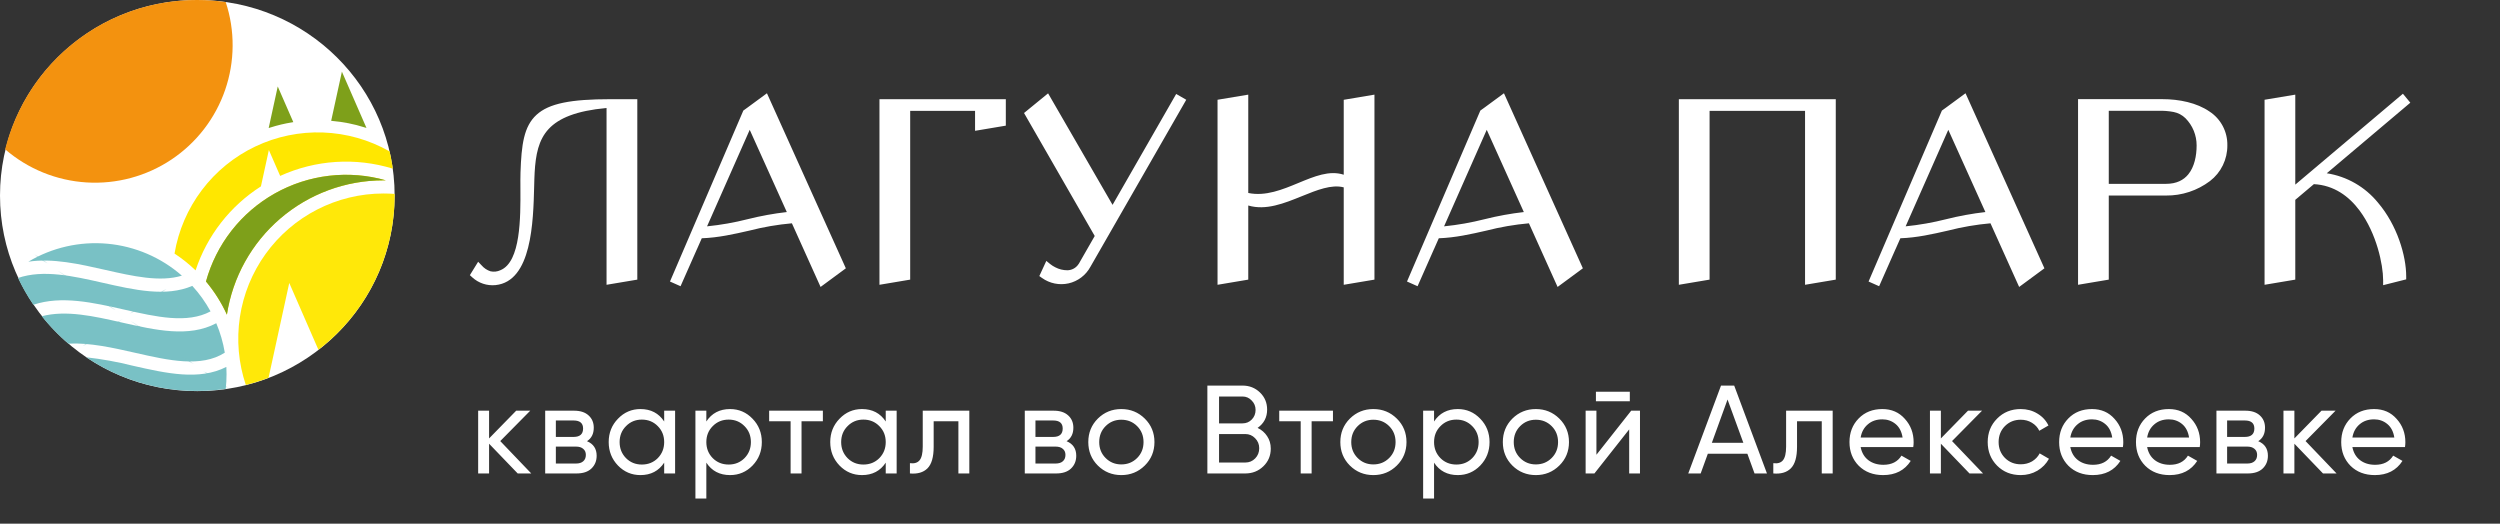 <svg width="697" height="146" viewBox="0 0 697 146" fill="none" xmlns="http://www.w3.org/2000/svg">
<rect x="0" y="0" width="697" height="146" fill="#333333" stroke="none"/>
<path d="M55.012 109.043C85.395 109.043 110.024 84.633 110.024 54.522C110.024 24.41 85.395 0 55.012 0C24.63 0 0 24.41 0 54.522C0 84.633 24.63 109.043 55.012 109.043Z" fill="white"/>
<path fill-rule="evenodd" clip-rule="evenodd" d="M62.931 0.572C65.557 8.538 65.499 17.145 62.766 25.075C60.033 33.005 54.775 39.821 47.798 44.479C40.821 49.137 32.509 51.38 24.135 50.865C15.761 50.35 7.787 47.105 1.434 41.627C4.417 29.706 11.309 19.128 21.01 11.583C30.712 4.037 42.662 -0.041 54.954 0C57.623 0.001 60.289 0.192 62.931 0.572Z" fill="#F3920F"/>
<path fill-rule="evenodd" clip-rule="evenodd" d="M92.676 33.43L95.413 20.889L101.664 35.214C98.738 34.308 95.726 33.71 92.676 33.43Z" fill="#7EA01A" stroke="#7EA01A" stroke-width="0.567" stroke-miterlimit="22.926"/>
<path fill-rule="evenodd" clip-rule="evenodd" d="M75.289 35.278L77.526 25.025L81.368 33.828C79.31 34.167 77.278 34.651 75.289 35.278Z" fill="#7EA01A" stroke="#7EA01A" stroke-width="0.567" stroke-miterlimit="22.926"/>
<path fill-rule="evenodd" clip-rule="evenodd" d="M108.616 42.209C109.241 44.895 109.66 47.626 109.868 50.377L109.864 50.376C109.779 49.248 109.659 48.129 109.506 47.02C99.145 43.832 87.976 44.552 78.111 49.044L74.959 41.821L72.745 51.965C64.159 57.443 57.725 65.712 54.526 75.379C52.72 73.638 50.755 72.07 48.658 70.693C49.736 64.268 52.349 58.198 56.276 52.999C60.202 47.799 65.326 43.624 71.211 40.828C77.097 38.032 83.571 36.697 90.083 36.938C96.595 37.178 102.952 38.986 108.616 42.209ZM109.897 50.779C109.973 51.88 110.015 52.99 110.023 54.108C110.02 53.733 110.012 53.36 110 52.987L110 52.964L110 52.958L109.999 52.928L109.998 52.906C109.979 52.194 109.945 51.485 109.897 50.779ZM57.424 78.48C59.782 81.284 61.745 84.397 63.26 87.732C64.858 77.306 70.138 67.798 78.142 60.927C86.147 54.057 96.347 50.279 106.897 50.278C107.134 50.278 107.37 50.279 107.606 50.283C102.46 48.813 97.072 48.377 91.756 49.001C86.439 49.625 81.299 51.296 76.633 53.918C71.967 56.54 67.866 60.061 64.569 64.277C61.272 68.493 58.843 73.32 57.424 78.48Z" fill="#FFE700"/>
<path fill-rule="evenodd" clip-rule="evenodd" d="M109.745 49.026L109.749 49.027C109.794 49.476 109.834 49.926 109.868 50.378L109.864 50.377C109.83 49.925 109.79 49.475 109.745 49.026ZM109.916 51.064C109.982 52.115 110.018 53.175 110.024 54.242C110.021 53.834 110.014 53.428 110.001 53.023L110.001 53.011L110 52.98L110 52.965L109.999 52.948C109.982 52.317 109.954 51.689 109.916 51.064ZM57.424 78.481C58.846 73.323 61.276 68.497 64.573 64.282C67.871 60.068 71.971 56.548 76.637 53.926C81.303 51.304 86.442 49.633 91.757 49.008C97.073 48.383 102.46 48.817 107.606 50.284C107.37 50.281 107.134 50.279 106.897 50.279C96.347 50.28 86.147 54.058 78.142 60.928C70.138 67.799 64.858 77.307 63.26 87.733C61.745 84.398 59.781 81.285 57.424 78.481Z" fill="#7EA01A"/>
<path fill-rule="evenodd" clip-rule="evenodd" d="M110.004 53.098L110.004 53.099V53.116L110.004 53.082L110.004 53.098ZM110.008 53.232V53.242L110.008 53.25L110.009 53.265V53.269L110.009 53.284V53.289L110.01 53.302V53.307L110.01 53.312L110.01 53.319V53.326L110.011 53.336V53.337L110.011 53.345L110.011 53.354L110.011 53.36V53.364L110.011 53.372L110.012 53.383L110.012 53.389L110.012 53.402L110.012 53.407L110.012 53.421L110.013 53.424L110.013 53.431V53.44L110.013 53.442L110.013 53.455L110.013 53.459L110.014 53.477V53.479L110.014 53.494V53.502L110.015 53.512V53.516L110.015 53.526V53.535L110.015 53.547V53.554L110.016 53.564V53.573L110.016 53.593L110.008 53.232ZM110.02 53.802L110.005 53.123L110.004 53.116C110.012 53.432 110.017 53.748 110.02 54.065C108.989 53.986 107.949 53.947 106.898 53.946C100.475 53.951 94.146 55.483 88.432 58.415C82.719 61.347 77.784 65.596 74.037 70.811C70.289 76.025 67.836 82.056 66.879 88.406C65.923 94.755 66.49 101.241 68.535 107.328C70.687 106.787 72.804 106.116 74.875 105.321L80.644 78.885L88.773 97.513C95.379 92.455 100.732 85.944 104.418 78.485C108.103 71.027 110.022 62.82 110.025 54.501L110.025 54.241L110.024 54.239V54.222L110.024 54.191V54.184L110.024 54.167V54.146L110.024 54.144V54.127L110.023 54.12V54.108L110.023 54.096V54.088L110.023 54.073V54.056L110.023 54.05V54.038L110.023 54.031V54.02L110.022 54.012V54.003L110.022 54.001V53.985L110.022 53.977V53.968L110.022 53.955V53.95L110.022 53.936V53.932L110.021 53.93V53.915L110.021 53.906V53.897L110.021 53.882V53.879L110.021 53.862V53.858L110.02 53.845V53.84L110.02 53.835V53.827L110.02 53.821L110.02 53.811V53.802ZM110.003 53.059L110.003 53.048L110.003 53.052V53.059ZM110.002 53.032V53.022L110.002 53.022L110.002 53.032Z" fill="#FFE809"/>
<path fill-rule="evenodd" clip-rule="evenodd" d="M64.809 108.127L64.809 108.13C61.556 108.711 58.258 109.003 54.954 109.002C43.948 109.023 33.188 105.755 24.055 99.616C28.408 100.102 32.722 100.882 36.97 101.951C46.353 104.08 55.539 106.163 63.107 102.293C63.144 102.963 63.162 103.639 63.162 104.319C63.163 105.693 63.086 107.065 62.933 108.431C63.562 108.34 64.188 108.239 64.809 108.127ZM19.031 95.805C25.051 95.497 31.456 96.949 37.772 98.382C47.037 100.484 56.094 102.539 62.672 98.323C62.207 95.502 61.409 92.746 60.296 90.113C52.681 94.161 43.394 92.055 33.907 89.903C26.23 88.161 18.41 86.388 11.652 88.168C13.86 90.945 16.331 93.503 19.031 95.805ZM9.295 84.971C7.675 82.598 6.245 80.1 5.02 77.501C12.072 75.08 20.423 76.973 28.612 78.831C37.532 80.855 46.276 82.838 53.618 79.703C55.589 81.862 57.295 84.248 58.699 86.811C52.209 90.304 43.553 88.341 34.709 86.334C25.992 84.357 17.106 82.343 9.295 84.971ZM7.897 72.964C14.701 71.926 22.117 73.607 29.414 75.263C37.085 77.003 44.615 78.711 50.711 76.855C44.902 71.766 37.629 68.648 29.937 67.949C22.245 67.25 14.529 69.005 7.897 72.964Z" fill="#79C1C5"/>
<mask id="mask0_230_580" style="mask-type:luminance" maskUnits="userSpaceOnUse" x="5" y="67" width="60" height="43">
<path d="M64.809 108.127L64.809 108.13C61.556 108.711 58.258 109.003 54.954 109.002C43.948 109.023 33.188 105.755 24.055 99.616C28.408 100.102 32.722 100.882 36.97 101.951C46.353 104.08 55.539 106.163 63.107 102.293C63.144 102.963 63.162 103.639 63.162 104.319C63.163 105.693 63.086 107.065 62.933 108.431C63.562 108.34 64.188 108.239 64.809 108.127ZM19.031 95.805C25.051 95.497 31.456 96.949 37.772 98.382C47.037 100.484 56.094 102.539 62.672 98.323C62.207 95.502 61.409 92.746 60.296 90.113C52.681 94.161 43.394 92.055 33.907 89.903C26.23 88.161 18.41 86.388 11.652 88.168C13.86 90.945 16.331 93.503 19.031 95.805ZM9.295 84.971C7.675 82.598 6.245 80.1 5.02 77.501C12.072 75.08 20.423 76.973 28.612 78.831C37.532 80.855 46.276 82.838 53.618 79.703C55.589 81.862 57.295 84.248 58.699 86.811C52.209 90.304 43.553 88.341 34.709 86.334C25.992 84.357 17.106 82.343 9.295 84.971ZM7.897 72.964C14.701 71.926 22.117 73.607 29.414 75.263C37.085 77.003 44.615 78.711 50.711 76.855C44.902 71.766 37.629 68.648 29.937 67.949C22.245 67.25 14.529 69.005 7.897 72.964Z" fill="white"/>
</mask>
<g mask="url(#mask0_230_580)">
<path d="M5.02 67.799L64.809 109.002M64.809 67.799L5.02 109.002" stroke="#79C1C5" stroke-width="0.216" stroke-miterlimit="22.926"/>
</g>
<path fill-rule="evenodd" clip-rule="evenodd" d="M149.579 32.009C153.051 28.827 159.134 27.653 170.19 27.653H177.682V77.959L169.105 79.398V30.111C160.657 30.88 155.791 32.944 152.989 35.938C150.106 39.019 149.344 43.213 149.061 48.033C148.994 49.166 148.961 50.493 148.924 51.98C148.675 61.871 148.258 78.46 138.145 79.487C136.975 79.603 135.794 79.471 134.678 79.098C133.562 78.726 132.536 78.122 131.666 77.325L131 76.713L133.307 72.977L134.273 73.986C134.933 74.755 135.791 75.327 136.752 75.64C137.682 75.847 138.655 75.739 139.518 75.331C145.199 73.008 145.134 60.65 145.09 52.489C145.082 50.826 145.074 49.329 145.114 48.115C145.376 40.314 146.041 35.252 149.579 32.009ZM235.111 75.33L228.776 80L220.782 62.257C216.782 62.612 212.818 63.293 208.927 64.293C204.612 65.279 200.297 66.265 195.655 66.43L194.33 69.429V69.412L189.738 79.799L186.791 78.489C193.606 62.6 200.422 46.712 207.24 30.825L208.404 29.985L213.823 26L235.821 74.807L235.111 75.33ZM209.022 36.194L197.126 63.104C200.95 62.719 204.74 62.05 208.466 61.103C212.051 60.203 215.69 59.541 219.361 59.12L209.022 36.194ZM246.279 27.653H280.423V35.031L271.846 36.47V30.901H253.76V77.959L245.194 79.398V27.653H246.279ZM310.182 57.117L327.92 26.195L330.729 27.816L303.989 74.416C303.358 75.568 302.491 76.572 301.446 77.362C300.401 78.153 299.202 78.712 297.927 79.002H297.923C296.648 79.287 295.329 79.3 294.049 79.04C292.77 78.779 291.559 78.251 290.496 77.489L289.762 76.963L291.716 72.736L292.794 73.619C293.235 73.972 293.714 74.276 294.221 74.525C295.258 75.068 296.409 75.351 297.578 75.35C298.139 75.343 298.692 75.211 299.196 74.963C299.7 74.715 300.143 74.358 300.493 73.916C300.75 73.594 300.97 73.244 301.15 72.872L305.209 65.793C298.639 54.363 292.069 42.934 285.498 31.506L292.207 26.023L310.182 57.117ZM374.632 48.713V27.823L383.198 26.383V77.959L374.632 79.398V52.237C371.228 51.341 367.163 52.989 362.968 54.69C358.045 56.687 352.956 58.75 348.015 57.295V77.959L339.449 79.398V27.811L348.015 26.386V53.801C352.835 54.808 357.57 52.845 361.981 51.015C366.477 49.151 370.665 47.415 374.632 48.713ZM440.593 75.33L434.257 80L426.264 62.257C422.264 62.612 418.299 63.293 414.409 64.293C410.094 65.278 405.779 66.265 401.136 66.43L399.811 69.429V69.412L395.219 79.799L392.272 78.488C399.088 62.6 405.905 46.712 412.721 30.825L413.886 29.985L419.304 26C426.639 42.268 433.972 58.537 441.302 74.807L440.593 75.33ZM414.503 36.194L402.607 63.104C406.431 62.719 410.221 62.05 413.948 61.103C417.532 60.203 421.171 59.541 424.842 59.12L414.503 36.194ZM475.545 27.653H511.813V77.959L503.247 79.398V30.901H476.63V77.959L468.064 79.398V27.653H475.545ZM569.276 75.33L562.94 80L554.947 62.257C550.947 62.612 546.982 63.293 543.092 64.293C538.777 65.279 534.462 66.265 529.82 66.43L528.494 69.429V69.412L523.902 79.799L520.955 78.489C527.773 62.601 534.589 46.713 541.404 30.825L542.569 29.985L547.987 26C555.322 42.268 562.655 58.537 569.986 74.807L569.276 75.33ZM543.186 36.194L531.29 63.104C535.114 62.719 538.905 62.05 542.631 61.103C546.215 60.203 549.855 59.541 553.525 59.12L543.186 36.194ZM586.84 27.642H602.835C607.6 27.642 612.503 28.667 616.002 31.089C617.566 32.106 618.844 33.509 619.716 35.165C620.588 36.821 621.025 38.673 620.984 40.547C620.998 42.466 620.569 44.362 619.729 46.085C618.89 47.808 617.663 49.31 616.146 50.474C612.617 53.139 608.314 54.559 603.903 54.514H587.925V77.959L579.359 79.398V27.642H586.84ZM587.925 51.256H603.903C606.82 51.256 608.802 50.197 610.099 48.603C611.813 46.495 612.418 43.422 612.418 40.547C612.421 39.138 612.148 37.742 611.613 36.44C611.079 35.138 610.295 33.955 609.305 32.959C608.402 32.073 607.262 31.471 606.025 31.225C604.622 30.959 603.194 30.847 601.767 30.89H587.925V51.256ZM671.174 29.33L648.701 48.307C654.299 49.175 659.384 52.091 662.98 56.497C668.36 62.811 670.848 71.351 670.848 77.036V77.886L664.418 79.509V78.111C664.418 73.789 662.589 65.063 657.851 58.701C654.864 54.692 650.708 51.645 645.112 51.338L639.925 55.713V77.959L631.36 79.398V27.811L639.925 26.386V51.472L669.932 26.134L672 28.633L671.174 29.33Z" fill="white"/>
<path d="M148.115 132H144.335L136.355 123.705V132H133.31V114.5H136.355V122.235L143.915 114.5H147.835L139.47 122.97L148.115 132ZM163.652 123.005C165.448 123.752 166.347 125.105 166.347 127.065C166.347 128.512 165.857 129.702 164.877 130.635C163.92 131.545 162.543 132 160.747 132H151.997V114.5H160.047C161.797 114.5 163.15 114.943 164.107 115.83C165.063 116.693 165.542 117.837 165.542 119.26C165.542 120.94 164.912 122.188 163.652 123.005ZM159.907 117.23H154.972V121.815H159.907C161.68 121.815 162.567 121.033 162.567 119.47C162.567 117.977 161.68 117.23 159.907 117.23ZM160.572 129.235C161.458 129.235 162.135 129.025 162.602 128.605C163.092 128.185 163.337 127.59 163.337 126.82C163.337 126.097 163.092 125.537 162.602 125.14C162.135 124.72 161.458 124.51 160.572 124.51H154.972V129.235H160.572ZM185.173 114.5H188.218V132H185.173V128.99C183.657 131.3 181.452 132.455 178.558 132.455C176.108 132.455 174.02 131.568 172.293 129.795C170.567 127.998 169.703 125.817 169.703 123.25C169.703 120.683 170.567 118.513 172.293 116.74C174.02 114.943 176.108 114.045 178.558 114.045C181.452 114.045 183.657 115.2 185.173 117.51V114.5ZM178.943 129.515C180.717 129.515 182.198 128.92 183.388 127.73C184.578 126.517 185.173 125.023 185.173 123.25C185.173 121.477 184.578 119.995 183.388 118.805C182.198 117.592 180.717 116.985 178.943 116.985C177.193 116.985 175.723 117.592 174.533 118.805C173.343 119.995 172.748 121.477 172.748 123.25C172.748 125.023 173.343 126.517 174.533 127.73C175.723 128.92 177.193 129.515 178.943 129.515ZM203.542 114.045C205.992 114.045 208.08 114.943 209.807 116.74C211.534 118.513 212.397 120.683 212.397 123.25C212.397 125.817 211.534 127.998 209.807 129.795C208.08 131.568 205.992 132.455 203.542 132.455C200.649 132.455 198.444 131.3 196.927 128.99V139H193.882V114.5H196.927V117.51C198.444 115.2 200.649 114.045 203.542 114.045ZM203.157 129.515C204.907 129.515 206.377 128.92 207.567 127.73C208.757 126.517 209.352 125.023 209.352 123.25C209.352 121.477 208.757 119.995 207.567 118.805C206.377 117.592 204.907 116.985 203.157 116.985C201.384 116.985 199.902 117.592 198.712 118.805C197.522 119.995 196.927 121.477 196.927 123.25C196.927 125.023 197.522 126.517 198.712 127.73C199.902 128.92 201.384 129.515 203.157 129.515ZM229.417 114.5V117.44H223.467V132H220.422V117.44H214.437V114.5H229.417ZM246.942 114.5H249.987V132H246.942V128.99C245.425 131.3 243.22 132.455 240.327 132.455C237.877 132.455 235.788 131.568 234.062 129.795C232.335 127.998 231.472 125.817 231.472 123.25C231.472 120.683 232.335 118.513 234.062 116.74C235.788 114.943 237.877 114.045 240.327 114.045C243.22 114.045 245.425 115.2 246.942 117.51V114.5ZM240.712 129.515C242.485 129.515 243.967 128.92 245.157 127.73C246.347 126.517 246.942 125.023 246.942 123.25C246.942 121.477 246.347 119.995 245.157 118.805C243.967 117.592 242.485 116.985 240.712 116.985C238.962 116.985 237.492 117.592 236.302 118.805C235.112 119.995 234.517 121.477 234.517 123.25C234.517 125.023 235.112 126.517 236.302 127.73C237.492 128.92 238.962 129.515 240.712 129.515ZM270.245 114.5V132H267.2V117.44H260.305V124.58C260.305 127.45 259.722 129.457 258.555 130.6C257.412 131.72 255.79 132.187 253.69 132V129.13C254.88 129.293 255.767 129.037 256.35 128.36C256.957 127.66 257.26 126.377 257.26 124.51V114.5H270.245ZM297.364 123.005C299.161 123.752 300.059 125.105 300.059 127.065C300.059 128.512 299.569 129.702 298.589 130.635C297.632 131.545 296.256 132 294.459 132H285.709V114.5H293.759C295.509 114.5 296.862 114.943 297.819 115.83C298.776 116.693 299.254 117.837 299.254 119.26C299.254 120.94 298.624 122.188 297.364 123.005ZM293.619 117.23H288.684V121.815H293.619C295.392 121.815 296.279 121.033 296.279 119.47C296.279 117.977 295.392 117.23 293.619 117.23ZM294.284 129.235C295.171 129.235 295.847 129.025 296.314 128.605C296.804 128.185 297.049 127.59 297.049 126.82C297.049 126.097 296.804 125.537 296.314 125.14C295.847 124.72 295.171 124.51 294.284 124.51H288.684V129.235H294.284ZM319.166 129.795C317.369 131.568 315.187 132.455 312.621 132.455C310.054 132.455 307.872 131.568 306.076 129.795C304.302 128.022 303.416 125.84 303.416 123.25C303.416 120.66 304.302 118.478 306.076 116.705C307.872 114.932 310.054 114.045 312.621 114.045C315.187 114.045 317.369 114.932 319.166 116.705C320.962 118.478 321.861 120.66 321.861 123.25C321.861 125.84 320.962 128.022 319.166 129.795ZM312.621 129.48C314.371 129.48 315.841 128.885 317.031 127.695C318.221 126.505 318.816 125.023 318.816 123.25C318.816 121.477 318.221 119.995 317.031 118.805C315.841 117.615 314.371 117.02 312.621 117.02C310.894 117.02 309.436 117.615 308.246 118.805C307.056 119.995 306.461 121.477 306.461 123.25C306.461 125.023 307.056 126.505 308.246 127.695C309.436 128.885 310.894 129.48 312.621 129.48ZM350.615 119.295C351.735 119.832 352.622 120.602 353.275 121.605C353.952 122.608 354.29 123.763 354.29 125.07C354.29 127.03 353.602 128.675 352.225 130.005C350.849 131.335 349.169 132 347.185 132H336.615V107.5H346.415C348.329 107.5 349.95 108.142 351.28 109.425C352.61 110.708 353.275 112.295 353.275 114.185C353.275 116.355 352.389 118.058 350.615 119.295ZM346.415 110.545H339.87V118.035H346.415C347.442 118.035 348.305 117.673 349.005 116.95C349.705 116.227 350.055 115.34 350.055 114.29C350.055 113.263 349.694 112.388 348.97 111.665C348.27 110.918 347.419 110.545 346.415 110.545ZM347.185 128.955C348.282 128.955 349.204 128.57 349.95 127.8C350.697 127.03 351.07 126.085 351.07 124.965C351.07 123.868 350.685 122.935 349.915 122.165C349.169 121.395 348.259 121.01 347.185 121.01H339.87V128.955H347.185ZM371.63 114.5V117.44H365.68V132H362.635V117.44H356.65V114.5H371.63ZM389.435 129.795C387.638 131.568 385.457 132.455 382.89 132.455C380.323 132.455 378.142 131.568 376.345 129.795C374.572 128.022 373.685 125.84 373.685 123.25C373.685 120.66 374.572 118.478 376.345 116.705C378.142 114.932 380.323 114.045 382.89 114.045C385.457 114.045 387.638 114.932 389.435 116.705C391.232 118.478 392.13 120.66 392.13 123.25C392.13 125.84 391.232 128.022 389.435 129.795ZM382.89 129.48C384.64 129.48 386.11 128.885 387.3 127.695C388.49 126.505 389.085 125.023 389.085 123.25C389.085 121.477 388.49 119.995 387.3 118.805C386.11 117.615 384.64 117.02 382.89 117.02C381.163 117.02 379.705 117.615 378.515 118.805C377.325 119.995 376.73 121.477 376.73 123.25C376.73 125.023 377.325 126.505 378.515 127.695C379.705 128.885 381.163 129.48 382.89 129.48ZM406.43 114.045C408.88 114.045 410.968 114.943 412.695 116.74C414.421 118.513 415.285 120.683 415.285 123.25C415.285 125.817 414.421 127.998 412.695 129.795C410.968 131.568 408.88 132.455 406.43 132.455C403.536 132.455 401.331 131.3 399.815 128.99V139H396.77V114.5H399.815V117.51C401.331 115.2 403.536 114.045 406.43 114.045ZM406.045 129.515C407.795 129.515 409.265 128.92 410.455 127.73C411.645 126.517 412.24 125.023 412.24 123.25C412.24 121.477 411.645 119.995 410.455 118.805C409.265 117.592 407.795 116.985 406.045 116.985C404.271 116.985 402.79 117.592 401.6 118.805C400.41 119.995 399.815 121.477 399.815 123.25C399.815 125.023 400.41 126.517 401.6 127.73C402.79 128.92 404.271 129.515 406.045 129.515ZM434.738 129.795C432.942 131.568 430.76 132.455 428.193 132.455C425.627 132.455 423.445 131.568 421.648 129.795C419.875 128.022 418.988 125.84 418.988 123.25C418.988 120.66 419.875 118.478 421.648 116.705C423.445 114.932 425.627 114.045 428.193 114.045C430.76 114.045 432.942 114.932 434.738 116.705C436.535 118.478 437.433 120.66 437.433 123.25C437.433 125.84 436.535 128.022 434.738 129.795ZM428.193 129.48C429.943 129.48 431.413 128.885 432.603 127.695C433.793 126.505 434.388 125.023 434.388 123.25C434.388 121.477 433.793 119.995 432.603 118.805C431.413 117.615 429.943 117.02 428.193 117.02C426.467 117.02 425.008 117.615 423.818 118.805C422.628 119.995 422.033 121.477 422.033 123.25C422.033 125.023 422.628 126.505 423.818 127.695C425.008 128.885 426.467 129.48 428.193 129.48ZM444.943 111.875V109.215H454.393V111.875H444.943ZM454.778 114.5H457.228V132H454.218V119.715L444.523 132H442.073V114.5H445.083V126.785L454.778 114.5ZM489.163 132L487.168 126.505H476.143L474.148 132H470.683L479.818 107.5H483.493L492.628 132H489.163ZM477.263 123.46H486.048L481.638 111.385L477.263 123.46ZM510.951 114.5V132H507.906V117.44H501.011V124.58C501.011 127.45 500.427 129.457 499.261 130.6C498.117 131.72 496.496 132.187 494.396 132V129.13C495.586 129.293 496.472 129.037 497.056 128.36C497.662 127.66 497.966 126.377 497.966 124.51V114.5H510.951ZM518.75 124.65C519.053 126.213 519.765 127.427 520.885 128.29C522.028 129.153 523.428 129.585 525.085 129.585C527.395 129.585 529.075 128.733 530.125 127.03L532.715 128.5C531.011 131.137 528.445 132.455 525.015 132.455C522.238 132.455 519.975 131.592 518.225 129.865C516.498 128.115 515.635 125.91 515.635 123.25C515.635 120.613 516.486 118.42 518.19 116.67C519.893 114.92 522.098 114.045 524.805 114.045C527.371 114.045 529.46 114.955 531.07 116.775C532.703 118.572 533.52 120.742 533.52 123.285C533.52 123.728 533.485 124.183 533.415 124.65H518.75ZM524.805 116.915C523.171 116.915 521.818 117.382 520.745 118.315C519.671 119.225 519.006 120.45 518.75 121.99H530.44C530.183 120.333 529.53 119.073 528.48 118.21C527.43 117.347 526.205 116.915 524.805 116.915ZM552.875 132H549.095L541.115 123.705V132H538.07V114.5H541.115V122.235L548.675 114.5H552.595L544.23 122.97L552.875 132ZM563.375 132.455C560.739 132.455 558.545 131.58 556.795 129.83C555.045 128.057 554.17 125.863 554.17 123.25C554.17 120.637 555.045 118.455 556.795 116.705C558.545 114.932 560.739 114.045 563.375 114.045C565.102 114.045 566.654 114.465 568.03 115.305C569.407 116.122 570.434 117.23 571.11 118.63L568.555 120.1C568.112 119.167 567.424 118.42 566.49 117.86C565.58 117.3 564.542 117.02 563.375 117.02C561.625 117.02 560.155 117.615 558.965 118.805C557.799 119.995 557.215 121.477 557.215 123.25C557.215 125 557.799 126.47 558.965 127.66C560.155 128.85 561.625 129.445 563.375 129.445C564.542 129.445 565.592 129.177 566.525 128.64C567.459 128.08 568.17 127.333 568.66 126.4L571.25 127.905C570.504 129.282 569.43 130.39 568.03 131.23C566.63 132.047 565.079 132.455 563.375 132.455ZM577.202 124.65C577.506 126.213 578.217 127.427 579.337 128.29C580.481 129.153 581.881 129.585 583.537 129.585C585.847 129.585 587.527 128.733 588.577 127.03L591.167 128.5C589.464 131.137 586.897 132.455 583.467 132.455C580.691 132.455 578.427 131.592 576.677 129.865C574.951 128.115 574.087 125.91 574.087 123.25C574.087 120.613 574.939 118.42 576.642 116.67C578.346 114.92 580.551 114.045 583.257 114.045C585.824 114.045 587.912 114.955 589.522 116.775C591.156 118.572 591.972 120.742 591.972 123.285C591.972 123.728 591.937 124.183 591.867 124.65H577.202ZM583.257 116.915C581.624 116.915 580.271 117.382 579.197 118.315C578.124 119.225 577.459 120.45 577.202 121.99H588.892C588.636 120.333 587.982 119.073 586.932 118.21C585.882 117.347 584.657 116.915 583.257 116.915ZM598.624 124.65C598.927 126.213 599.639 127.427 600.759 128.29C601.902 129.153 603.302 129.585 604.959 129.585C607.269 129.585 608.949 128.733 609.999 127.03L612.589 128.5C610.885 131.137 608.319 132.455 604.889 132.455C602.112 132.455 599.849 131.592 598.099 129.865C596.372 128.115 595.509 125.91 595.509 123.25C595.509 120.613 596.36 118.42 598.064 116.67C599.767 114.92 601.972 114.045 604.679 114.045C607.245 114.045 609.334 114.955 610.944 116.775C612.577 118.572 613.394 120.742 613.394 123.285C613.394 123.728 613.359 124.183 613.289 124.65H598.624ZM604.679 116.915C603.045 116.915 601.692 117.382 600.619 118.315C599.545 119.225 598.88 120.45 598.624 121.99H610.314C610.057 120.333 609.404 119.073 608.354 118.21C607.304 117.347 606.079 116.915 604.679 116.915ZM629.599 123.005C631.395 123.752 632.294 125.105 632.294 127.065C632.294 128.512 631.804 129.702 630.824 130.635C629.867 131.545 628.49 132 626.694 132H617.944V114.5H625.994C627.744 114.5 629.097 114.943 630.054 115.83C631.01 116.693 631.489 117.837 631.489 119.26C631.489 120.94 630.859 122.188 629.599 123.005ZM625.854 117.23H620.919V121.815H625.854C627.627 121.815 628.514 121.033 628.514 119.47C628.514 117.977 627.627 117.23 625.854 117.23ZM626.519 129.235C627.405 129.235 628.082 129.025 628.549 128.605C629.039 128.185 629.284 127.59 629.284 126.82C629.284 126.097 629.039 125.537 628.549 125.14C628.082 124.72 627.405 124.51 626.519 124.51H620.919V129.235H626.519ZM651.435 132H647.655L639.675 123.705V132H636.63V114.5H639.675V122.235L647.235 114.5H651.155L642.79 122.97L651.435 132ZM655.846 124.65C656.149 126.213 656.861 127.427 657.981 128.29C659.124 129.153 660.524 129.585 662.181 129.585C664.491 129.585 666.171 128.733 667.221 127.03L669.811 128.5C668.107 131.137 665.541 132.455 662.111 132.455C659.334 132.455 657.071 131.592 655.321 129.865C653.594 128.115 652.731 125.91 652.731 123.25C652.731 120.613 653.582 118.42 655.286 116.67C656.989 114.92 659.194 114.045 661.901 114.045C664.467 114.045 666.556 114.955 668.166 116.775C669.799 118.572 670.616 120.742 670.616 123.285C670.616 123.728 670.581 124.183 670.511 124.65H655.846ZM661.901 116.915C660.267 116.915 658.914 117.382 657.841 118.315C656.767 119.225 656.102 120.45 655.846 121.99H667.536C667.279 120.333 666.626 119.073 665.576 118.21C664.526 117.347 663.301 116.915 661.901 116.915Z" fill="white"/>
</svg>
